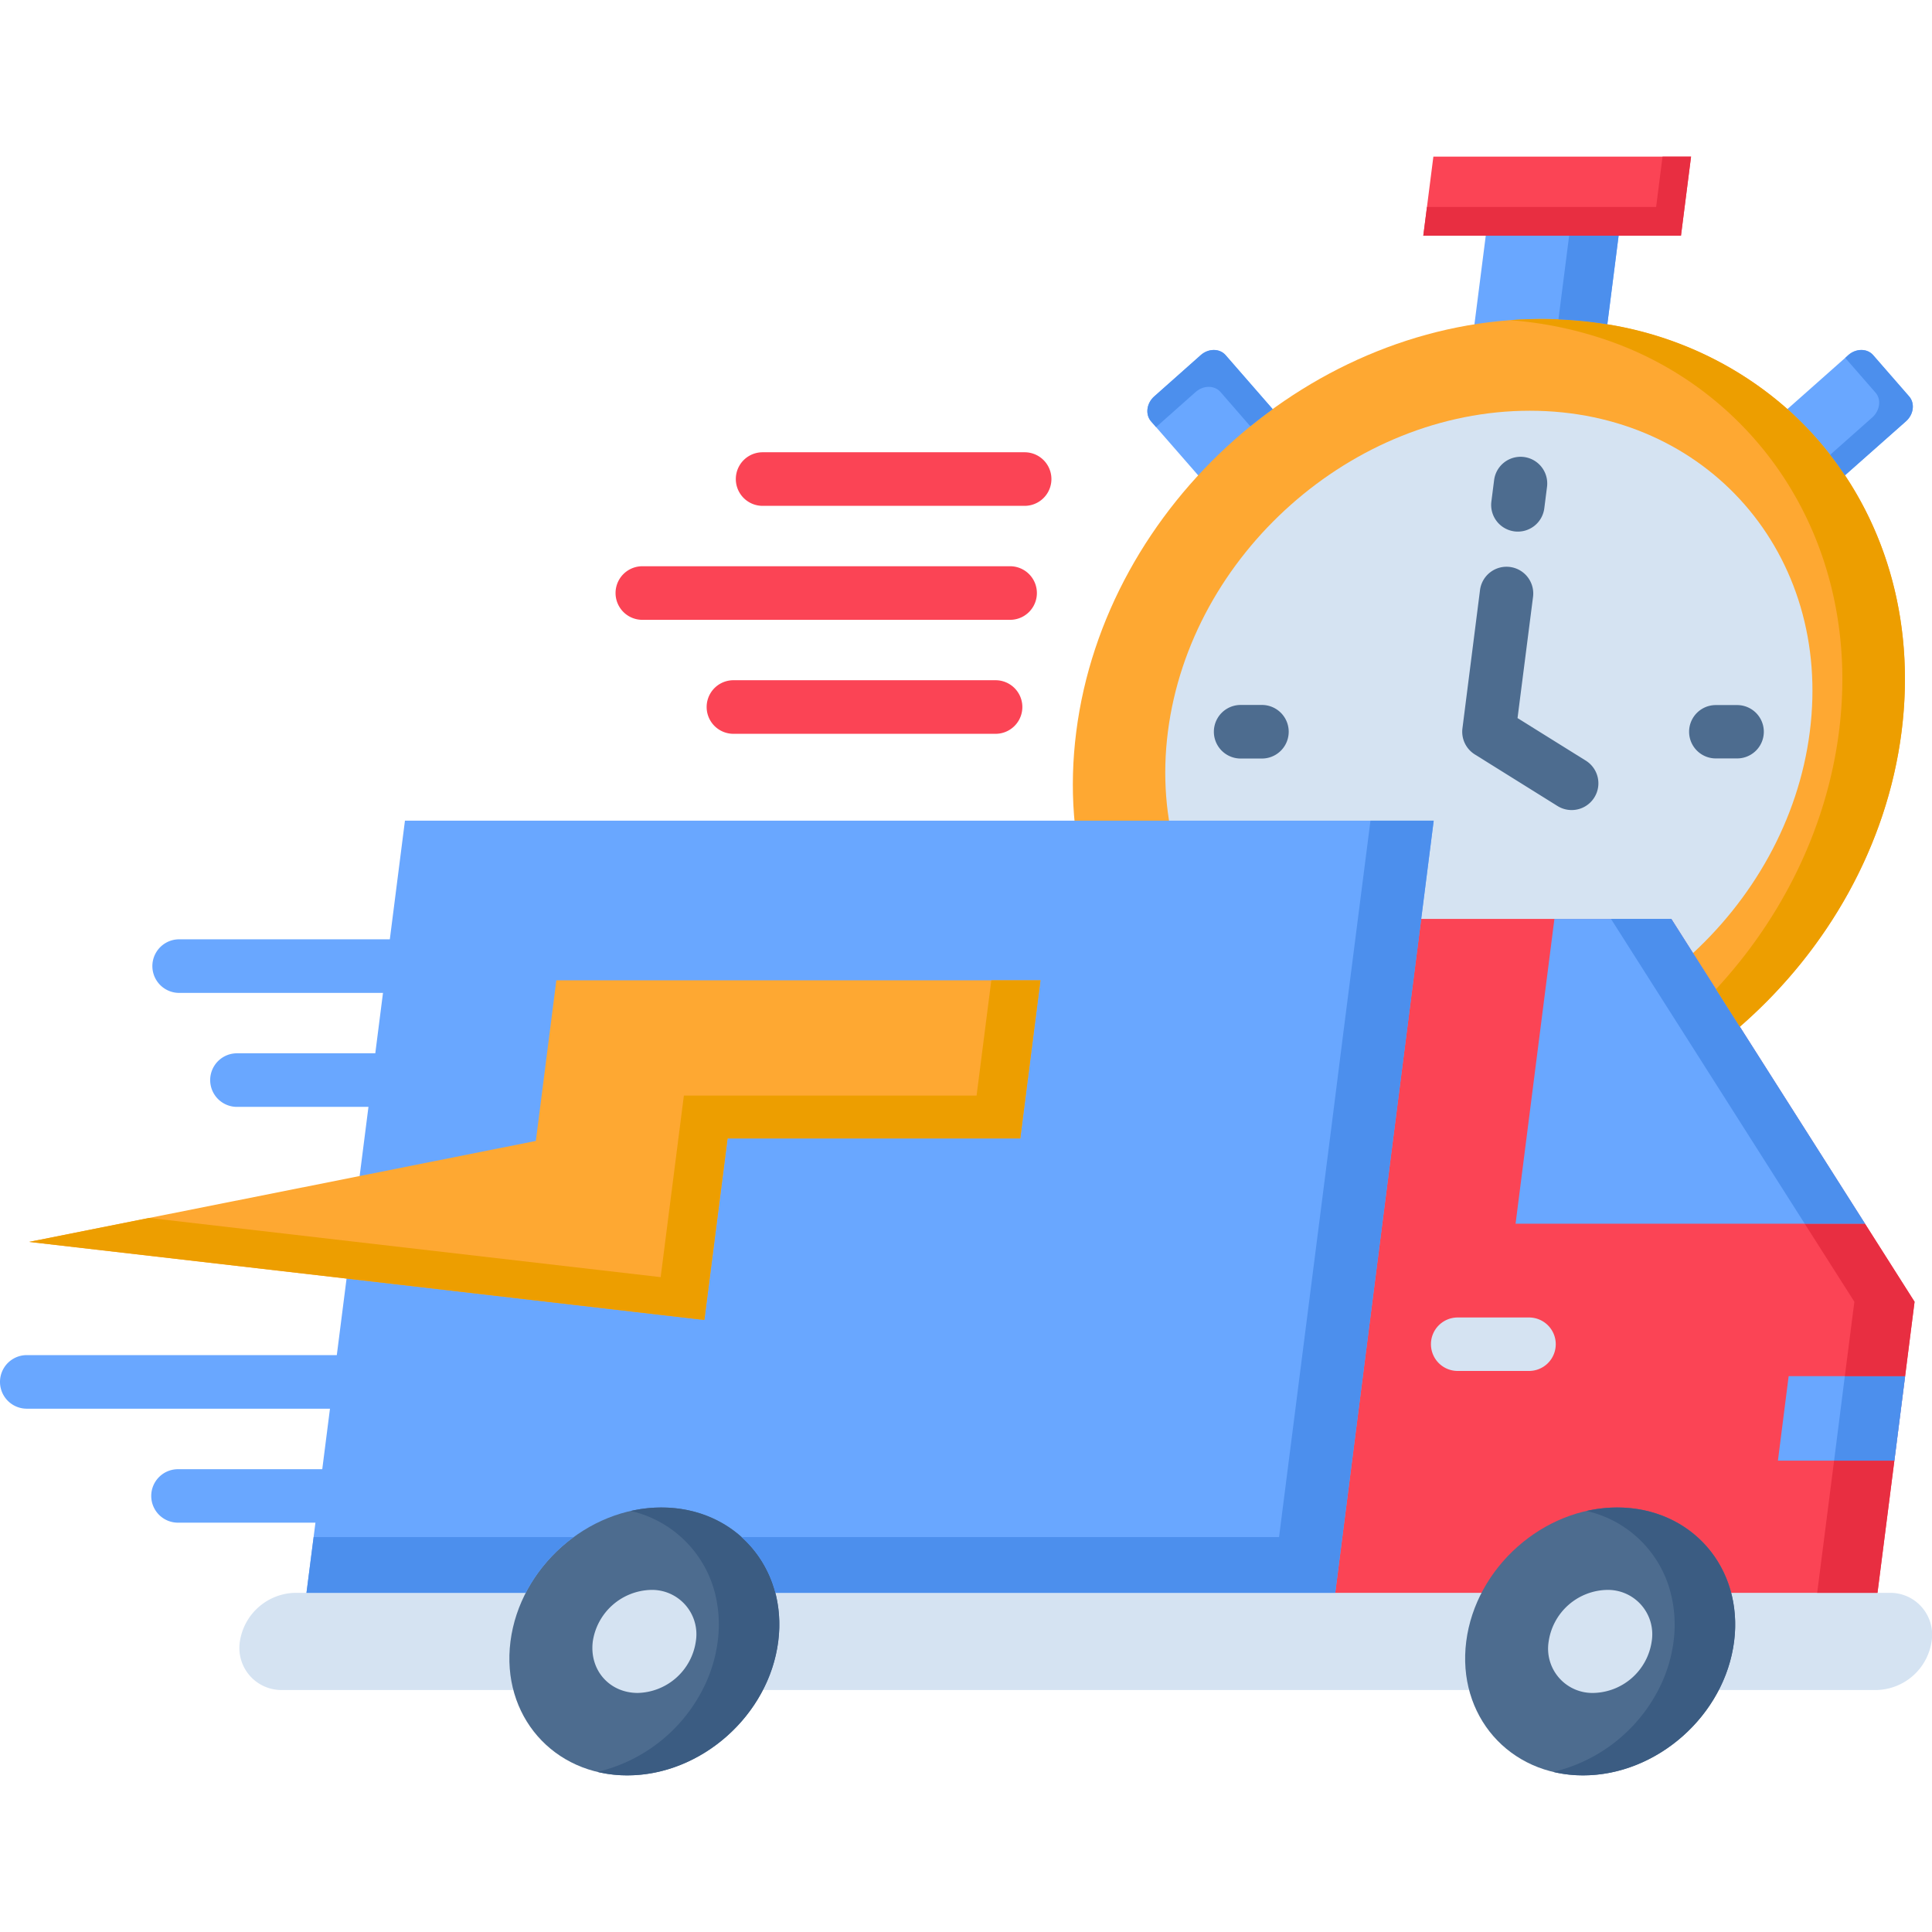<svg id="Layer_1" viewBox="0 0 512 512" xmlns="http://www.w3.org/2000/svg" data-name="Layer 1"><path d="m305.882 105.056 12.33-10.95c2.04-1.81 5-1.81 6.581 0l70.787 81.163a4.161 4.161 0 0 1 .949 3.305 4.1 4.1 0 0 0 .948 3.276l9.542 10.95a4.623 4.623 0 0 0 6.553 0l91.537-81.162c2.041-1.811 2.415-4.771.834-6.582l-9.543-10.95c-1.581-1.81-4.541-1.81-6.581 0l-91.509 81.163a5.273 5.273 0 0 0 -1.782 3.305 5.207 5.207 0 0 1 -1.782 3.276l-12.33 10.95c-2.04 1.811-5 1.811-6.581 0l-70.815-81.162c-1.552-1.811-1.178-4.771.862-6.582z" fill="#69a7ff" fill-rule="evenodd"/><path d="m429.954 54.589h-35.207l-17.532 137.292h35.207z" fill="#69a7ff" fill-rule="evenodd"/><path d="m503.931 193.921c-7.7 60.383-62.912 109.357-123.324 109.357-60.384 0-103.12-48.974-95.389-109.357 7.7-60.412 62.912-109.385 123.295-109.385 60.412 0 103.12 48.973 95.418 109.385z" fill="#fea832" fill-rule="evenodd"/><path d="m479.617 193.921c-5.978 46.962-48.916 85.042-95.906 85.042-46.962 0-80.186-38.08-74.208-85.042 6.007-46.99 48.945-85.071 95.906-85.071 46.991 0 80.214 38.081 74.208 85.071z" fill="#d5e3f2" fill-rule="evenodd"/><path d="m328.788 201.02a7.1 7.1 0 1 1 0-14.2h5.633a7.1 7.1 0 0 1 0 14.2zm131.573-14.169a7.07 7.07 0 0 1 0 14.14h-5.661a7.07 7.07 0 0 1 0-14.14zm-64.407-59.607a7.067 7.067 0 0 1 14.025 1.756l-.718 5.662a7.069 7.069 0 1 1 -14.025-1.782z" fill="#4d6c8f"/><path d="m392.218 156.386a7.083 7.083 0 0 1 14.054 1.782l-4.11 32.132 18.078 11.266a7.086 7.086 0 0 1 -7.473 12.042l-21.929-13.68a7.08 7.08 0 0 1 -3.276-6.9z" fill="#4d6c8f"/><path d="m287.258 434.994h208.655l11.467-90.014-64.465-101.453h-131.227z" fill="#fb4455" fill-rule="evenodd"/><path d="m494.246 324.287-51.331-80.76h-30.981l-10.29 80.76z" fill="#69a7ff" fill-rule="evenodd"/><path d="m107.316 217.488h272.63l-27.735 217.506h-272.629z" fill="#69a7ff" fill-rule="evenodd"/><path d="m386.384 363.316a7.085 7.085 0 1 1 0-14.169h18.738a7.085 7.085 0 1 1 0 14.169z" fill="#d5e3f2"/><path d="m78.087 422.118h422.6a11.106 11.106 0 0 1 11.209 12.876 15.1 15.1 0 0 1 -14.485 12.876h-422.6a11.141 11.141 0 0 1 -11.238-12.876 15.149 15.149 0 0 1 14.514-12.876z" fill="#d5e3f2" fill-rule="evenodd"/><path d="m428.574 399.5c19.6 0 33.483 15.893 30.982 35.494s-20.434 35.494-40.035 35.494-33.454-15.893-30.953-35.494 20.432-35.494 40.006-35.494z" fill="#4d6c8f" fill-rule="evenodd"/><path d="m425.815 421.342a11.753 11.753 0 0 1 11.9 13.652 15.948 15.948 0 0 1 -15.4 13.652 11.74 11.74 0 0 1 -11.9-13.652 15.974 15.974 0 0 1 15.4-13.652z" fill="#d5e3f2" fill-rule="evenodd"/><path d="m175.287 399.5c19.6 0 33.453 15.893 30.953 35.494s-20.406 35.494-40.007 35.494-33.453-15.888-30.953-35.494 20.406-35.494 40.007-35.494z" fill="#4d6c8f" fill-rule="evenodd"/><path d="m172.5 421.342a11.752 11.752 0 0 1 11.9 13.652 15.941 15.941 0 0 1 -15.376 13.652c-7.559 0-12.875-6.093-11.927-13.652a16.02 16.02 0 0 1 15.403-13.652z" fill="#d5e3f2" fill-rule="evenodd"/><path d="m504.879 364.696h-30.867l-2.845 22.388h30.867z" fill="#69a7ff" fill-rule="evenodd"/><path d="m275.734 259.794h-128.297l-5.432 42.564-134.303 26.757 178.966 20.693 6.15-48.111h77.57z" fill="#fea832" fill-rule="evenodd"/><path d="m62.8 293.334a7.1 7.1 0 0 1 0-14.2h51.96a7.1 7.1 0 0 1 0 14.2zm-15.551 110.19a7.085 7.085 0 1 1 0-14.169h53.428a7.085 7.085 0 1 1 0 14.169zm-40.149-30.206a7.1 7.1 0 0 1 0-14.2h97.458a7.1 7.1 0 0 1 0 14.2zm40.38-110.19a7.1 7.1 0 0 1 0-14.2h71.132a7.1 7.1 0 1 1 0 14.2z" fill="#69a7ff"/><path d="m379.859 41.512h68.287l-2.673 20.951h-68.286z" fill="#fb4455" fill-rule="evenodd"/><path d="m170.228 164.261a7.1 7.1 0 0 1 0-14.2h97.458a7.1 7.1 0 0 1 0 14.2zm31.872-30.206a7.1 7.1 0 1 1 0-14.2h69.437a7.1 7.1 0 0 1 0 14.2zm-7.731 60.412a7.1 7.1 0 1 1 0-14.2h69.465a7.1 7.1 0 1 1 0 14.2z" fill="#fb4455"/><g fill-rule="evenodd"><path d="m486.055 387.084-4.484 35.034h15.98l4.483-35.034z" fill="#e82e41"/><path d="m486.055 387.084h15.979l2.845-22.388h-15.979z" fill="#4c8fed"/><path d="m488.9 364.696h15.979l2.501-19.716-13.134-20.693h-15.98l13.163 20.693z" fill="#e82e41"/><path d="m478.266 324.287h15.98l-33.167-52.192-12.415-19.515-5.749-9.053h-15.979l11.18 17.589 12.301 19.342z" fill="#4c8fed"/><path d="m420.441 400.42a29.815 29.815 0 0 1 22.3 21.7 34.106 34.106 0 0 1 .776 12.876 38.521 38.521 0 0 1 -4.052 12.876 42.381 42.381 0 0 1 -27.849 21.7 33.66 33.66 0 0 0 7.9.919c15.06 0 29.143-9.4 35.983-22.618a38.521 38.521 0 0 0 4.052-12.876 34.106 34.106 0 0 0 -.776-12.876c-3.449-13.22-15.146-22.618-30.206-22.618a36.921 36.921 0 0 0 -8.133.92z" fill="#3b5c82"/><path d="m167.153 400.42a29.905 29.905 0 0 1 22.3 21.7 34.138 34.138 0 0 1 .747 12.876 38.5 38.5 0 0 1 -4.053 12.876 42.258 42.258 0 0 1 -27.82 21.7 33.66 33.66 0 0 0 7.9.919c15.06 0 29.114-9.4 35.954-22.618a38.5 38.5 0 0 0 4.053-12.876 34.158 34.158 0 0 0 -.747-12.876c-3.478-13.22-15.147-22.618-30.206-22.618a36.546 36.546 0 0 0 -8.134.92z" fill="#3b5c82"/><path d="m93.09 328.971-53.572-6.207-31.816 6.351 84.152 9.714 94.814 10.979 6.15-48.111h77.57l5.346-41.903h-13.02l-3.908 30.551h-77.57l-6.151 48.111z" fill="#ed9e00"/><path d="m152.036 407.346h-68.919l-1.9 14.772h58.083a42.614 42.614 0 0 1 12.732-14.772z" fill="#4c8fed"/><path d="m196.526 407.346a30.016 30.016 0 0 1 8.967 14.772h148.356l15.233-119.444 3.133-24.486 4.425-34.661 3.306-26.039h-16.756l-3.334 26.039-3.908 30.579-3.219 25.464-13.767 107.776z" fill="#4c8fed"/><path d="m477.979 135.665c8.478 16.87 12.1 36.845 9.369 58.256-3.305 25.809-15.261 49.519-32.592 68.229l6.323 9.945c22.82-19.86 38.943-47.537 42.852-78.174 3.276-25.694-2.558-49.289-15-67.971a91.333 91.333 0 0 0 -15.231-17.531 94.7 94.7 0 0 0 -47.737-22.475 107.978 107.978 0 0 0 -17.446-1.408c-2.787 0-5.575.115-8.334.316a102.411 102.411 0 0 1 25.258 5.148 91.508 91.508 0 0 1 52.538 45.669z" fill="#ed9e00"/><path d="m497.033 104.05c1.581 1.782 1.179 4.742-.833 6.553l-11.18 9.916c1.379 1.753 2.673 3.592 3.909 5.431l16.18-14.312c2.041-1.811 2.415-4.771.834-6.582l-9.543-10.95c-1.581-1.81-4.541-1.81-6.581 0l-.805.748z" fill="#4c8fed"/><path d="m316.861 103.878c2.04-1.81 5-1.81 6.581 0l7.9 9.082c1.926-1.552 3.909-3.075 5.921-4.541l-12.47-14.313c-1.581-1.81-4.541-1.81-6.581 0l-12.33 10.95c-2.04 1.811-2.414 4.771-.862 6.582l1.351 1.552z" fill="#4c8fed"/><path d="m394.718 54.847h-16.554l-.977 7.616h16.554 35.207 16.525l2.673-20.951h-7.558l-1.696 13.335h-8.967z" fill="#e82e41"/><path d="m415.842 62.463-2.842 22.188a105.738 105.738 0 0 1 12.962 1.293l2.989-23.481z" fill="#4c8fed"/></g></svg>